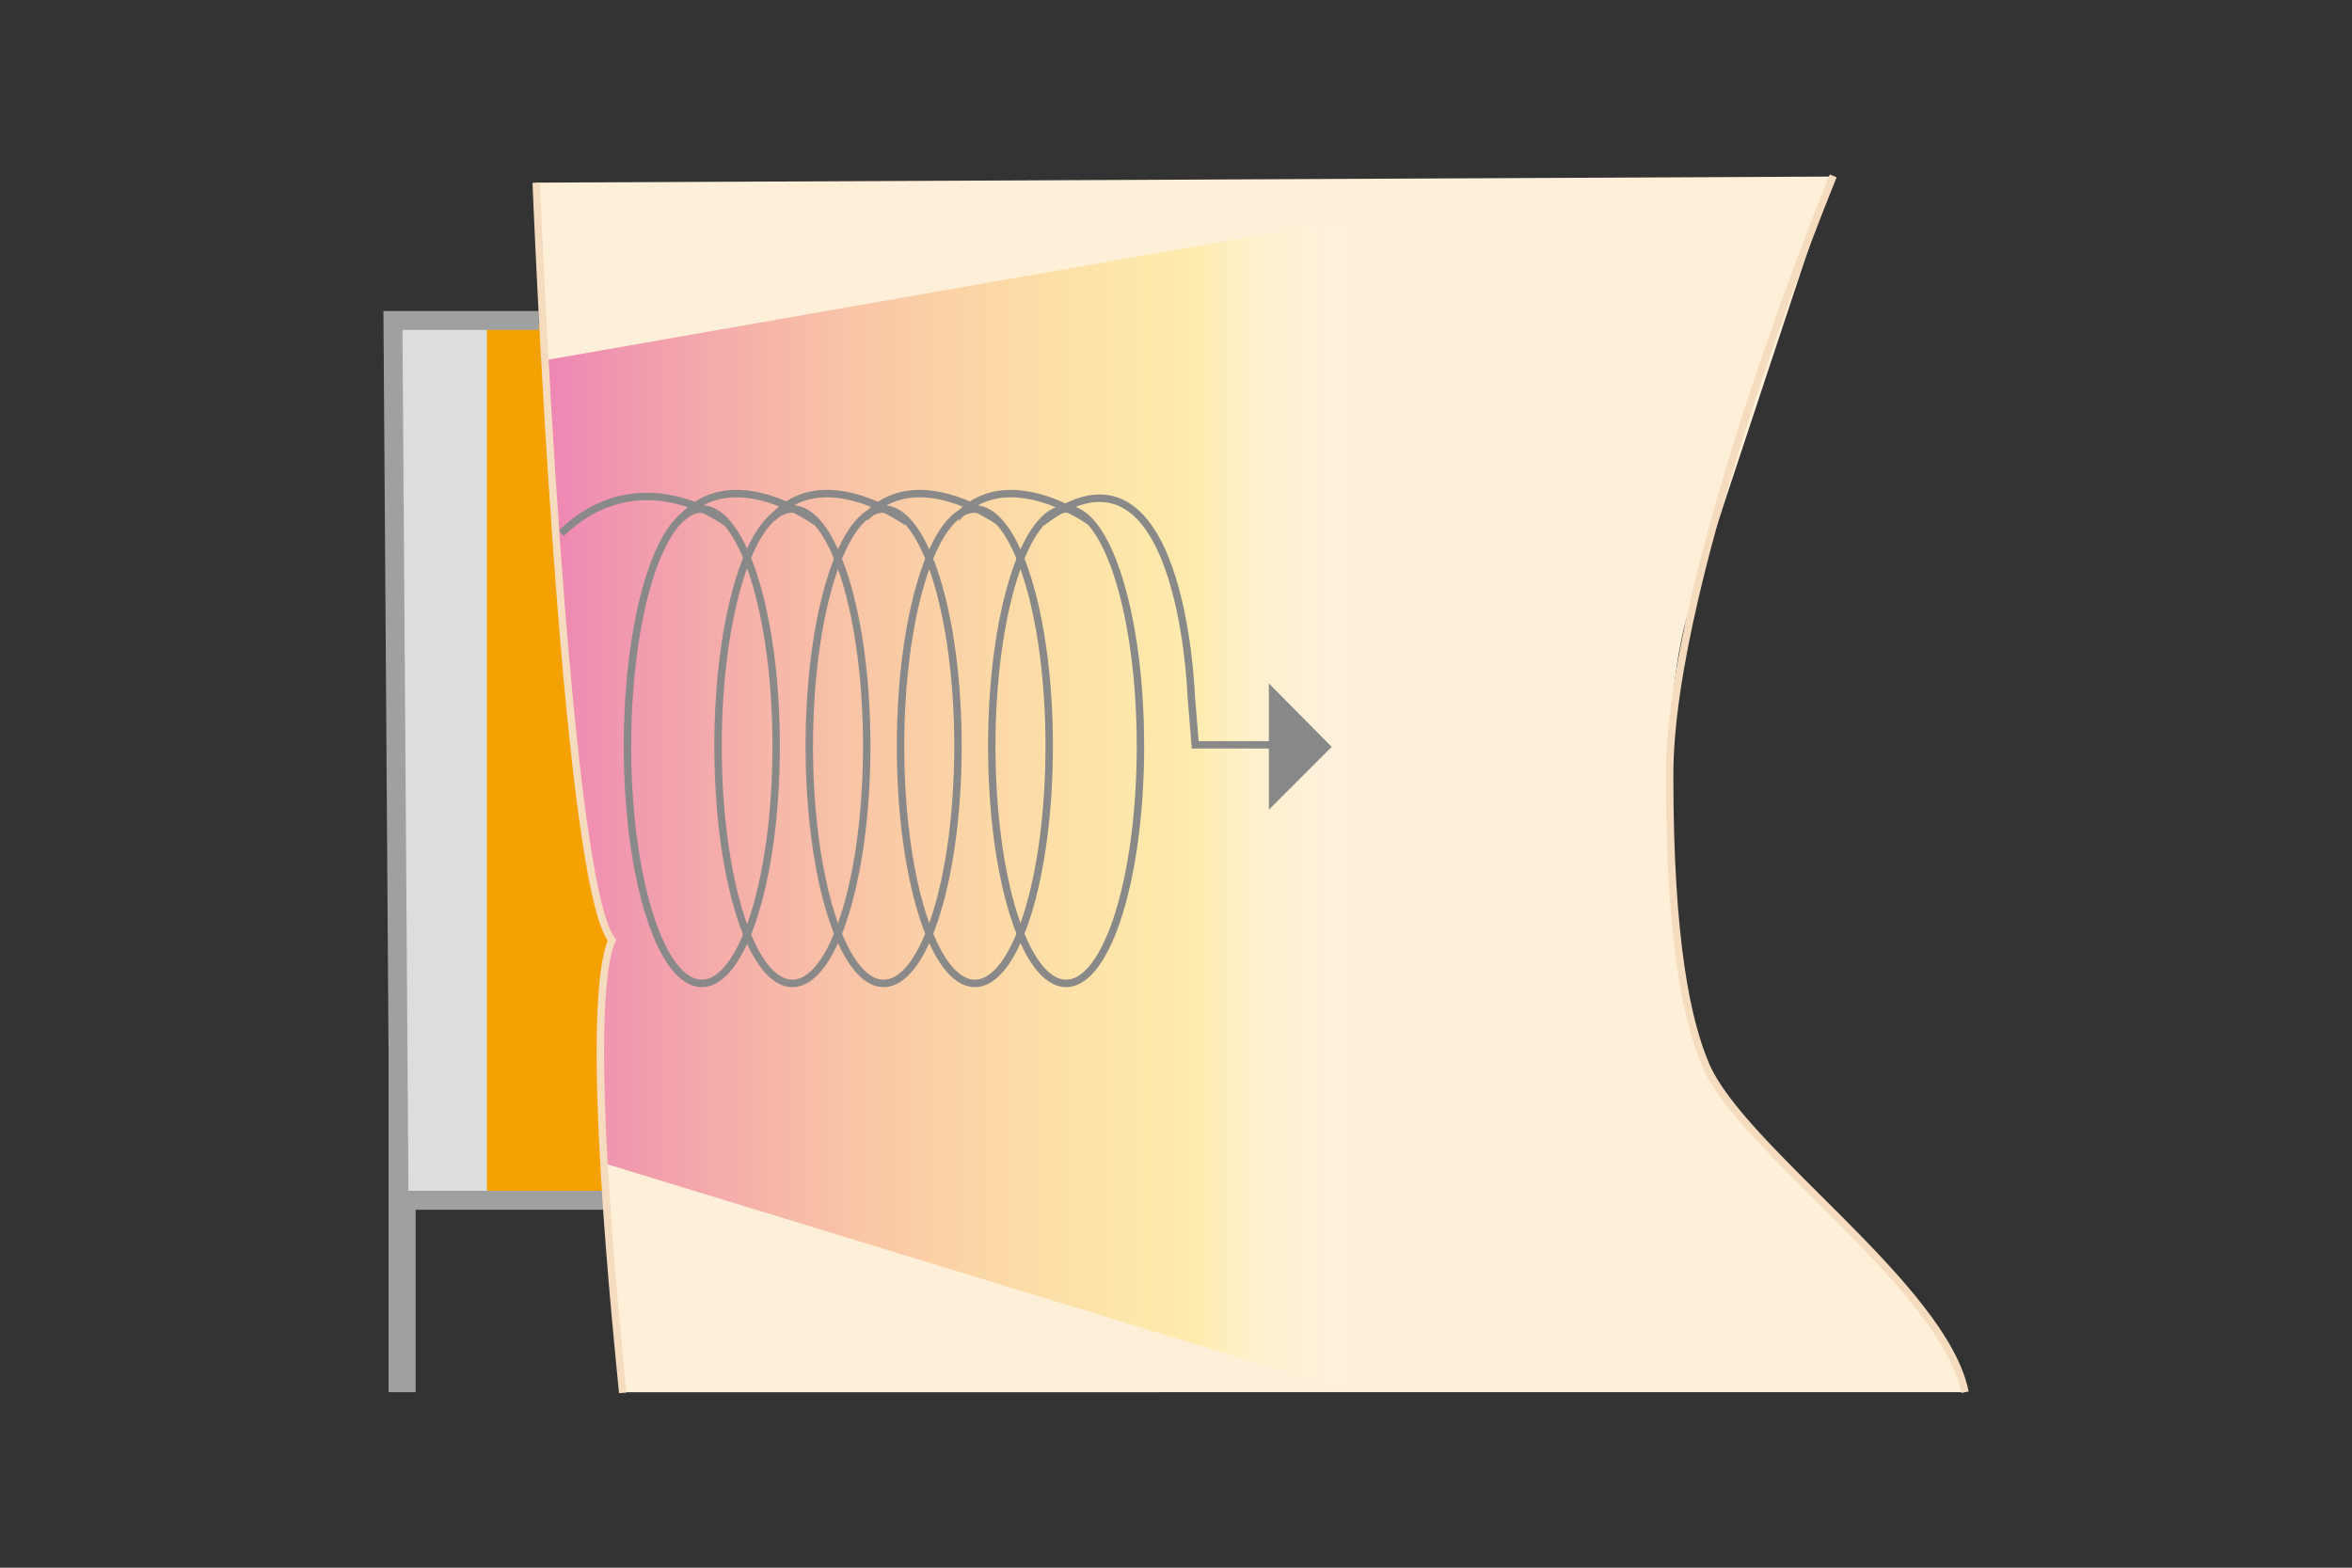<svg xmlns="http://www.w3.org/2000/svg" width="348" height="232"><rect width="100%" height="100%" fill="#333333" stroke="none"/><defs><linearGradient id="a" x1="200.44" x2="81.74" y1="965.23" y2="965.23" data-name="名称未設定グラデーション" gradientTransform="translate(0 -846)" gradientUnits="userSpaceOnUse"><stop offset="0" stop-color="#fff" stop-opacity="0"/><stop offset=".2" stop-color="#ffe56d" stop-opacity=".4"/><stop offset="1" stop-color="#ee87b4"/></linearGradient></defs><path d="M59.5 150.53v55.5" style="fill:none;stroke:#9fa0a0;stroke-miterlimit:10;stroke-width:4px"/><path d="m92.42 177.81-23.76.1v-130h16.08z" style="fill:#f5a200"/><path d="m79.34 27.03 191.8-.9s-15.9 47.8-21.2 64.1c-4.9 14.8-3.2 49.9-.4 59.7 2.8 9.9 10.15 19.65 20.45 28.35 9.4 6.9 21.5 24.41 20.75 27.75H92.14s-6.3-45.3-1.5-67.2c-3.5-8.1-8.6-40.9-11.3-111.9z" style="fill:#fef0d8"/><path d="m89.64 172.23 110.8 33.9V32.33l-119.9 21s1.59 57.1 9.7 85.3c-2.5 8.1-.6 33.6-.6 33.6" style="fill:url(#a)"/><path d="m72.04 177.73-13.6-.1V47.43h13.6z" style="fill:#dcdddd"/><path d="M271.24 26.03s-24.3 59-24.2 88.8c0 24.6 2.6 36.3 5.3 42.7 5.3 12.6 35.3 32.9 38.4 48.5" style="fill:none;stroke:#f5dcbe;stroke-miterlimit:10;stroke-width:1.1px"/><path d="M90.04 177.63h-31l-.9-130.2h21.6" style="fill:none;stroke:#9fa0a0;stroke-miterlimit:10;stroke-width:2.8px"/><path d="M114.84 110.43c0 19.4-4.9 35.1-11 35.1s-11-15.7-11-35.1 4.9-35.1 11-35.1 11 15.7 11 35.1Z" style="fill:none;stroke:#898989;stroke-miterlimit:10;stroke-width:1.1px"/><path d="M128.24 110.43c0 19.4-4.9 35.1-11 35.1s-11-15.7-11-35.1 4.9-35.1 11-35.1 11 15.7 11 35.1Z" style="fill:none;stroke:#898989;stroke-miterlimit:10;stroke-width:1.1px"/><path d="M141.74 110.43c0 19.4-4.9 35.1-11 35.1s-11-15.7-11-35.1 4.9-35.1 11-35.1 11 15.7 11 35.1Z" style="fill:none;stroke:#898989;stroke-miterlimit:10;stroke-width:1.1px"/><path d="M155.24 110.43c0 19.4-4.9 35.1-11 35.1s-11-15.7-11-35.1 4.9-35.1 11-35.1 11 15.7 11 35.1Z" style="fill:none;stroke:#898989;stroke-miterlimit:10;stroke-width:1.1px"/><path d="M168.74 110.43c0 19.4-4.9 35.1-11 35.1s-11-15.7-11-35.1 4.9-35.1 11-35.1 11 15.7 11 35.1Z" style="fill:none;stroke:#898989;stroke-miterlimit:10;stroke-width:1.1px"/><path d="M189.44 110.23h-12.6l-.6-7.4s-1.4-41.3-22.1-25.5" style="fill:none;stroke:#898989;stroke-miterlimit:10;stroke-width:1.1px"/><path d="M187.74 101.13v18.7l9.3-9.3z" style="fill:#898989"/><path d="M161.34 77.23s-12.4-9-19.8-.6" style="fill:none;stroke:#898989;stroke-miterlimit:10;stroke-width:1.1px"/><path d="M147.84 77.23s-12.4-9-19.8-.6" style="fill:none;stroke:#898989;stroke-miterlimit:10;stroke-width:1.1px"/><path d="M134.14 77.23s-12.4-9-19.8-.6" style="fill:none;stroke:#898989;stroke-miterlimit:10;stroke-width:1.1px"/><path d="M120.74 77.23s-12.4-9-19.8-.6" style="fill:none;stroke:#898989;stroke-miterlimit:10;stroke-width:1.1px"/><path d="M107.34 77.23s-12.7-9.5-24.3 1.7" style="fill:none;stroke:#898989;stroke-miterlimit:10;stroke-width:1.1px"/><path d="M79.34 27.03s4.1 103.2 11.2 112.1c-4.4 10.2 1 60.6 1.6 67" style="fill:none;stroke:#f5dcbe;stroke-miterlimit:10;stroke-width:1.1px"/></svg>